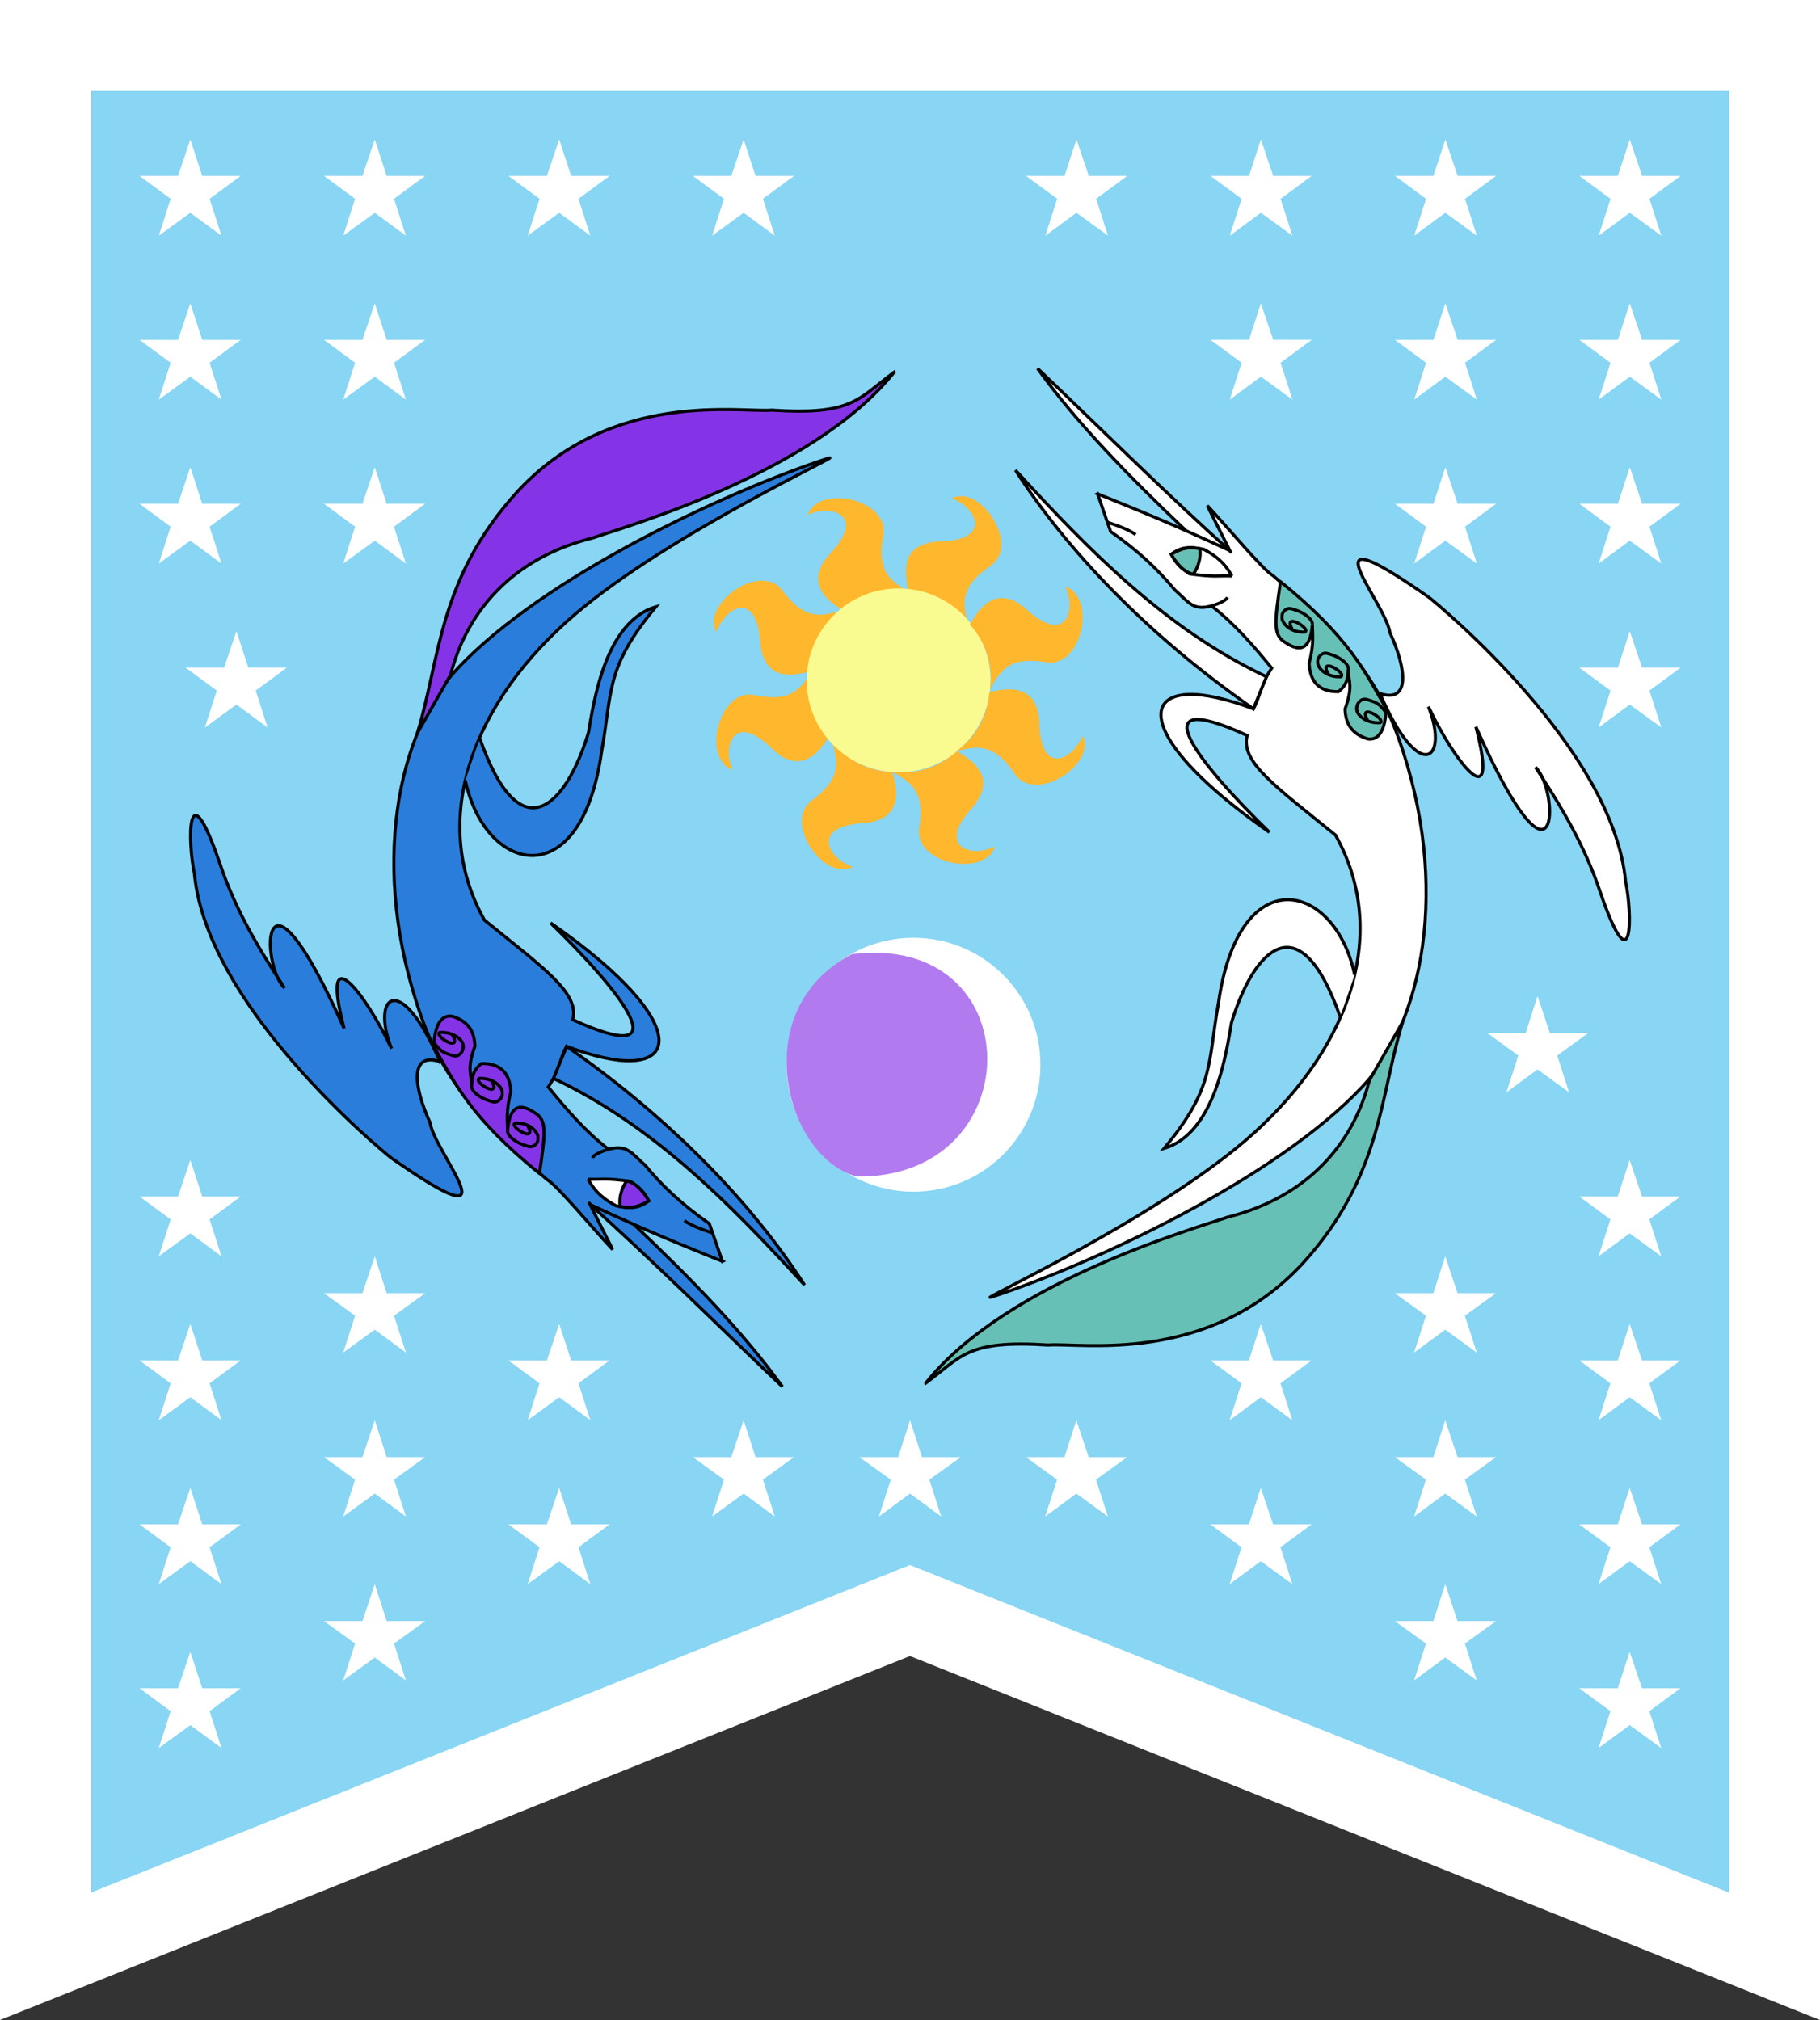 <?xml version="1.0" encoding="UTF-8" standalone="no"?>
<svg
   xmlns:dc="http://purl.org/dc/elements/1.1/"
   xmlns:cc="http://creativecommons.org/ns#"
   xmlns:rdf="http://www.w3.org/1999/02/22-rdf-syntax-ns#"
   xmlns:svg="http://www.w3.org/2000/svg"
   xmlns="http://www.w3.org/2000/svg"
   xmlns:sodipodi="http://sodipodi.sourceforge.net/DTD/sodipodi-0.dtd"
   xmlns:inkscape="http://www.inkscape.org/namespaces/inkscape"
   viewBox="0 0 500 555"
   height="555"
   width="500"
   id="svg2"
   version="1.1"
   sodipodi:docname="Equestria Flag Wikimedia Fix SVG.svg"
   inkscape:version="0.92.2 (5c3e80d, 2017-08-06)">
  <rect x="0" y="0" width="500" height="555" fill="#333333" stroke="none"/>
  <sodipodi:namedview
     pagecolor="#ffffff"
     bordercolor="#666666"
     borderopacity="1"
     objecttolerance="10"
     gridtolerance="10"
     guidetolerance="10"
     inkscape:pageopacity="0"
     inkscape:pageshadow="2"
     inkscape:window-width="1920"
     inkscape:window-height="986"
     id="namedview68"
     showgrid="false"
     inkscape:zoom="1"
     inkscape:cx="254.95689"
     inkscape:cy="310.12642"
     inkscape:window-x="-11"
     inkscape:window-y="-11"
     inkscape:window-maximized="1"
     inkscape:current-layer="svg2" />
  <defs
     id="defs6" />
  <path
     style="fill:#ffffff;fill-opacity:1;stroke:none;stroke-width:5.794;stroke-linecap:square;stroke-linejoin:round;stroke-miterlimit:4;stroke-dasharray:none;stroke-opacity:1"
     d="M 500,0 H 0 V 555 L 250,455 500,555 Z"
     id="rect976"
     inkscape:connector-curvature="0"
     sodipodi:nodetypes="cccccc" />
  <path
     sodipodi:nodetypes="cccccc"
     inkscape:connector-curvature="0"
     id="path979"
     d="M 475,25 H 25 v 495 l 225,-90 225,90 z"
     style="fill:#88d5f4;fill-opacity:1;stroke:none;stroke-width:5.215;stroke-linecap:square;stroke-linejoin:round;stroke-miterlimit:4;stroke-dasharray:none;stroke-opacity:1" />
  <polygon
     style="fill:#ffffff"
     id="polygon29"
     points="249.7,150.7 242.1,156.3 245,165.3 237.4,159.7 229.7,165.3 232.6,156.3 225,150.7 234.4,150.7 237.4,141.8 240.3,150.7 "
     class="st2"
     transform="matrix(1.126,0,0,1.126,-113.684,-121.361)" />
  <polygon
     style="fill:#ffffff"
     id="polygon31"
     points="294.7,150.7 287.1,156.3 290,165.3 282.4,159.7 274.7,165.3 277.6,156.3 270,150.7 279.4,150.7 282.4,141.8 285.3,150.7 "
     class="st2"
     transform="matrix(1.126,0,0,1.126,-113.684,-121.361)" />
  <polygon
     style="fill:#ffffff"
     id="polygon53"
     points="491,165.3 498.6,159.7 506.3,165.3 503.4,156.3 511,150.7 501.6,150.7 498.6,141.8 495.7,150.7 486.3,150.7 493.9,156.3 "
     class="st2"
     transform="matrix(1.126,0,0,1.126,-113.684,-121.361)" />
  <polygon
     style="fill:#ffffff"
     id="polygon55"
     points="446,165.3 453.6,159.7 461.3,165.3 458.4,156.3 466,150.7 456.6,150.7 453.6,141.8 450.7,150.7 441.3,150.7 448.9,156.3 "
     class="st2"
     transform="matrix(1.126,0,0,1.126,-113.684,-121.361)" />
  <polygon
     style="fill:#ffffff"
     id="polygon57"
     points="491,205.3 498.6,199.7 506.3,205.3 503.4,196.3 511,190.7 501.6,190.7 498.6,181.8 495.7,190.7 486.3,190.7 493.9,196.3 "
     class="st2"
     transform="matrix(1.126,0,0,1.126,-113.684,-121.361)" />
  <polygon
     style="fill:#ffffff"
     id="polygon59"
     points="446,205.3 453.6,199.7 461.3,205.3 458.4,196.3 466,190.7 456.6,190.7 453.6,181.8 450.7,190.7 441.3,190.7 448.9,196.3 "
     class="st2"
     transform="matrix(1.126,0,0,1.126,-113.684,-121.361)" />
  <polygon
     style="fill:#ffffff"
     id="polygon61"
     points="491,245.3 498.6,239.7 506.3,245.3 503.4,236.3 511,230.7 501.6,230.7 498.6,221.8 495.7,230.7 486.3,230.7 493.9,236.3 "
     class="st2"
     transform="matrix(1.126,0,0,1.126,-113.684,-121.361)" />
  <polygon
     style="fill:#ffffff"
     id="polygon63"
     points="446,245.3 453.6,239.7 461.3,245.3 458.4,236.3 466,230.7 456.6,230.7 453.6,221.8 450.7,230.7 441.3,230.7 448.9,236.3 "
     class="st2"
     transform="matrix(1.126,0,0,1.126,-113.684,-121.361)" />
  <polygon
     style="fill:#ffffff"
     id="polygon65"
     points="491,285.3 498.6,279.7 506.3,285.3 503.4,276.3 511,270.7 501.6,270.7 498.6,261.8 495.7,270.7 486.3,270.7 493.9,276.3 "
     class="st2"
     transform="matrix(1.126,0,0,1.126,-113.684,-121.361)" />
  <polygon
     style="fill:#ffffff"
     id="polygon67"
     points="396.3,150.7 403.9,156.3 401,165.3 408.6,159.7 416.3,165.3 413.4,156.3 421,150.7 411.6,150.7 408.6,141.8 405.7,150.7 "
     class="st2"
     transform="matrix(1.126,0,0,1.126,-113.684,-121.361)" />
  <polygon
     style="fill:#ffffff"
     id="polygon69"
     points="351.3,150.7 358.9,156.3 356,165.3 363.6,159.7 371.3,165.3 368.4,156.3 376,150.7 366.6,150.7 363.6,141.8 360.7,150.7 "
     class="st2"
     transform="matrix(1.126,0,0,1.126,-113.684,-121.361)" />
  <polygon
     style="fill:#ffffff"
     id="polygon15"
     points="155,165.3 147.4,159.7 139.7,165.3 142.6,156.3 135,150.7 144.4,150.7 147.4,141.8 150.3,150.7 159.7,150.7 152.1,156.3 "
     class="st2"
     transform="matrix(1.126,0,0,1.126,-113.684,-121.361)" />
  <polygon
     style="fill:#ffffff"
     id="polygon17"
     points="200,165.3 192.4,159.7 184.7,165.3 187.6,156.3 180,150.7 189.4,150.7 192.4,141.8 195.3,150.7 204.7,150.7 197.1,156.3 "
     class="st2"
     transform="matrix(1.126,0,0,1.126,-113.684,-121.361)" />
  <polygon
     style="fill:#ffffff"
     id="polygon19"
     points="155,205.3 147.4,199.7 139.7,205.3 142.6,196.3 135,190.7 144.4,190.7 147.4,181.8 150.3,190.7 159.7,190.7 152.1,196.3 "
     class="st2"
     transform="matrix(1.126,0,0,1.126,-113.684,-121.361)" />
  <polygon
     style="fill:#ffffff"
     id="polygon21"
     points="200,205.3 192.4,199.7 184.7,205.3 187.6,196.3 180,190.7 189.4,190.7 192.4,181.8 195.3,190.7 204.7,190.7 197.1,196.3 "
     class="st2"
     transform="matrix(1.126,0,0,1.126,-113.684,-121.361)" />
  <polygon
     style="fill:#ffffff"
     id="polygon23"
     points="155,245.3 147.4,239.7 139.7,245.3 142.6,236.3 135,230.7 144.4,230.7 147.4,221.8 150.3,230.7 159.7,230.7 152.1,236.3 "
     class="st2"
     transform="matrix(1.126,0,0,1.126,-113.684,-121.361)" />
  <polygon
     style="fill:#ffffff"
     id="polygon25"
     points="200,245.3 192.4,239.7 184.7,245.3 187.6,236.3 180,230.7 189.4,230.7 192.4,221.8 195.3,230.7 204.7,230.7 197.1,236.3 "
     class="st2"
     transform="matrix(1.126,0,0,1.126,-113.684,-121.361)" />
  <polygon
     transform="matrix(1.126,0,0,1.126,-101.017,-121.361)"
     class="st2"
     points="135,270.7 144.4,270.7 147.4,261.8 150.3,270.7 159.7,270.7 152.1,276.3 155,285.3 147.4,279.7 139.7,285.3 142.6,276.3 "
     id="polygon652"
     style="fill:#ffffff" />
  <polygon
     style="fill:#ffffff"
     id="polygon43"
     points="225,449.2 234.4,449.2 237.4,440.3 240.3,449.2 249.7,449.2 242.1,454.8 245,463.8 237.4,458.2 229.7,463.8 232.6,454.8 "
     class="st2"
     transform="matrix(1.126,0,0,1.126,-113.684,-132.03)" />
  <polygon
     style="fill:#ffffff"
     id="polygon45"
     points="225,489.2 234.4,489.2 237.4,480.3 240.3,489.2 249.7,489.2 242.1,494.8 245,503.8 237.4,498.2 229.7,503.8 232.6,494.8 "
     class="st2"
     transform="matrix(1.126,0,0,1.126,-113.684,-132.03)" />
  <polygon
     style="fill:#ffffff"
     id="polygon33"
     points="147.4,400.3 150.3,409.2 159.7,409.2 152.1,414.8 155,423.8 147.4,418.2 139.7,423.8 142.6,414.8 135,409.2 144.4,409.2 "
     class="st2"
     transform="matrix(1.126,0,0,1.126,-113.684,-132.03)" />
  <polygon
     style="fill:#ffffff"
     id="polygon35"
     points="192.4,423.8 195.3,432.8 204.7,432.8 197.1,438.3 200,447.3 192.4,441.7 184.7,447.3 187.6,438.3 180,432.8 189.4,432.8 "
     class="st2"
     transform="matrix(1.126,0,0,1.126,-113.684,-132.03)" />
  <polygon
     style="fill:#ffffff"
     id="polygon37"
     points="147.4,440.3 150.3,449.2 159.7,449.2 152.1,454.8 155,463.8 147.4,458.2 139.7,463.8 142.6,454.8 135,449.2 144.4,449.2 "
     class="st2"
     transform="matrix(1.126,0,0,1.126,-113.684,-132.03)" />
  <polygon
     style="fill:#ffffff"
     id="polygon39"
     points="192.4,463.8 195.3,472.8 204.7,472.8 197.1,478.3 200,487.3 192.4,481.7 184.7,487.3 187.6,478.3 180,472.8 189.4,472.8 "
     class="st2"
     transform="matrix(1.126,0,0,1.126,-113.684,-132.03)" />
  <polygon
     style="fill:#ffffff"
     id="polygon41"
     points="147.4,480.3 150.3,489.2 159.7,489.2 152.1,494.8 155,503.8 147.4,498.2 139.7,503.8 142.6,494.8 135,489.2 144.4,489.2 "
     class="st2"
     transform="matrix(1.126,0,0,1.126,-113.684,-132.03)" />
  <polygon
     style="fill:#ffffff"
     id="polygon47"
     points="192.4,503.8 195.3,512.8 204.7,512.8 197.1,518.3 200,527.3 192.4,521.7 184.7,527.3 187.6,518.3 180,512.8 189.4,512.8 "
     class="st2"
     transform="matrix(1.126,0,0,1.126,-113.684,-132.03)" />
  <polygon
     style="fill:#ffffff"
     id="polygon49"
     points="147.4,520.3 150.3,529.2 159.7,529.2 152.1,534.8 155,543.8 147.4,538.2 139.7,543.8 142.6,534.8 135,529.2 144.4,529.2 "
     class="st2"
     transform="matrix(1.126,0,0,1.126,-113.684,-132.03)" />
  <polygon
     style="fill:#ffffff"
     id="polygon51"
     points="270,472.8 279.4,472.8 282.4,463.8 285.3,472.8 294.7,472.8 287.1,478.3 290,487.3 282.4,481.7 274.7,487.3 277.6,478.3 "
     class="st2"
     transform="matrix(1.126,0,0,1.126,-113.684,-132.03)" />
  <polygon
     style="fill:#ffffff"
     id="polygon91"
     points="328.2,478.3 335.9,472.8 326.4,472.8 323.5,463.8 320.6,472.8 311.1,472.8 318.8,478.3 315.9,487.3 323.5,481.7 331.1,487.3 "
     class="st2"
     transform="matrix(1.126,0,0,1.126,-114.247,-132.03)" />
  <polygon
     transform="matrix(1.126,0,0,1.126,-88.35,-203.528)"
     class="st2"
     points="446,447.3 453.6,441.7 461.3,447.3 458.4,438.3 466,432.8 456.6,432.8 453.6,423.8 450.7,432.8 441.3,432.8 448.9,438.3 "
     id="polygon650"
     style="fill:#ffffff" />
  <polygon
     transform="matrix(-1.126,0,0,1.126,613.684,-132.03)"
     class="st2"
     points="144.4,409.2 147.4,400.3 150.3,409.2 159.7,409.2 152.1,414.8 155,423.8 147.4,418.2 139.7,423.8 142.6,414.8 135,409.2 "
     id="polygon1208"
     style="fill:#ffffff" />
  <polygon
     transform="matrix(-1.126,0,0,1.126,613.684,-132.03)"
     class="st2"
     points="189.4,432.8 192.4,423.8 195.3,432.8 204.7,432.8 197.1,438.3 200,447.3 192.4,441.7 184.7,447.3 187.6,438.3 180,432.8 "
     id="polygon1210"
     style="fill:#ffffff" />
  <polygon
     transform="matrix(-1.126,0,0,1.126,613.684,-132.03)"
     class="st2"
     points="144.4,449.2 147.4,440.3 150.3,449.2 159.7,449.2 152.1,454.8 155,463.8 147.4,458.2 139.7,463.8 142.6,454.8 135,449.2 "
     id="polygon1212"
     style="fill:#ffffff" />
  <polygon
     transform="matrix(-1.126,0,0,1.126,613.684,-132.03)"
     class="st2"
     points="189.4,472.8 192.4,463.8 195.3,472.8 204.7,472.8 197.1,478.3 200,487.3 192.4,481.7 184.7,487.3 187.6,478.3 180,472.8 "
     id="polygon1214"
     style="fill:#ffffff" />
  <polygon
     transform="matrix(-1.126,0,0,1.126,613.684,-132.03)"
     class="st2"
     points="144.4,489.2 147.4,480.3 150.3,489.2 159.7,489.2 152.1,494.8 155,503.8 147.4,498.2 139.7,503.8 142.6,494.8 135,489.2 "
     id="polygon1216"
     style="fill:#ffffff" />
  <polygon
     transform="matrix(-1.126,0,0,1.126,613.684,-132.03)"
     class="st2"
     points="234.4,449.2 237.4,440.3 240.3,449.2 249.7,449.2 242.1,454.8 245,463.8 237.4,458.2 229.7,463.8 232.6,454.8 225,449.2 "
     id="polygon1218"
     style="fill:#ffffff" />
  <polygon
     transform="matrix(-1.126,0,0,1.126,613.684,-132.03)"
     class="st2"
     points="234.4,489.2 237.4,480.3 240.3,489.2 249.7,489.2 242.1,494.8 245,503.8 237.4,498.2 229.7,503.8 232.6,494.8 225,489.2 "
     id="polygon1220"
     style="fill:#ffffff" />
  <polygon
     transform="matrix(-1.126,0,0,1.126,613.684,-132.03)"
     class="st2"
     points="189.4,512.8 192.4,503.8 195.3,512.8 204.7,512.8 197.1,518.3 200,527.3 192.4,521.7 184.7,527.3 187.6,518.3 180,512.8 "
     id="polygon1222"
     style="fill:#ffffff" />
  <polygon
     transform="matrix(-1.126,0,0,1.126,613.684,-132.03)"
     class="st2"
     points="144.4,529.2 147.4,520.3 150.3,529.2 159.7,529.2 152.1,534.8 155,543.8 147.4,538.2 139.7,543.8 142.6,534.8 135,529.2 "
     id="polygon1224"
     style="fill:#ffffff" />
  <polygon
     transform="matrix(-1.126,0,0,1.126,613.684,-132.03)"
     class="st2"
     points="279.4,472.8 282.4,463.8 285.3,472.8 294.7,472.8 287.1,478.3 290,487.3 282.4,481.7 274.7,487.3 277.6,478.3 270,472.8 "
     id="polygon1226"
     style="fill:#ffffff" />
  <polygon
     transform="matrix(1.126,0,0,1.126,-113.684,-76.323)"
     class="st2"
     points="416.3,165.3 413.4,156.3 421,150.7 411.6,150.7 408.6,141.8 405.7,150.7 396.3,150.7 403.9,156.3 401,165.3 408.6,159.7 "
     id="polygon648"
     style="fill:#ffffff" />
  <g
     id="g1308"
     transform="matrix(4.774,0,0,4.774,11.298,6.255)">
    <g
       id="g1073">
      <circle
         style="fill:#ffffff;fill-opacity:1;stroke-width:0.178;stroke-miterlimit:4;stroke-dasharray:none"
         id="path4492"
         cx="50.199"
         cy="59.967"
         r="7.307" />
      <path
         inkscape:connector-curvature="0"
         style="fill:#b27aef;fill-opacity:1;stroke:none;stroke-width:0.178px;stroke-linecap:butt;stroke-linejoin:miter;stroke-opacity:1"
         d="m 46.933,66.398 c -4.126,-1.111 -6.394,-9.618 -0.269,-12.796 10.346,-1.273 10.317,12.943 0.269,12.796 z"
         id="path4494" />
    </g>
    <g
       id="g1117">
      <path
         inkscape:connector-curvature="0"
         style="display:inline;fill:#ffb72d;fill-opacity:1;stroke:none;stroke-width:0.178px;stroke-linecap:butt;stroke-linejoin:miter;stroke-opacity:1"
         d="m 48.99,43.119 c -0.158,-0.08 1.876,0.474 3.699,-1.199 0.844,0.503 2.52,1.534 0.741,3.42 -1.859,2.198 0.219,2.714 1.464,2.064 -0.545,1.77 -4.593,1.047 -4.374,-0.994 0.365,-2.142 -0.412,-2.686 -1.531,-3.291 z"
         id="path4508-6" />
      <path
         inkscape:connector-curvature="0"
         style="display:inline;fill:#ffb72d;fill-opacity:1;stroke:none;stroke-width:0.178px;stroke-linecap:butt;stroke-linejoin:miter;stroke-opacity:1"
         d="m 45.513,41.379 c -0.056,-0.168 1.004,1.654 3.477,1.741 0.248,0.951 0.72,2.861 -1.871,2.957 -2.867,0.262 -1.748,2.088 -0.404,2.498 -1.63,0.879 -4.008,-2.476 -2.42,-3.777 1.762,-1.271 1.591,-2.204 1.218,-3.419 z"
         id="path4508-7" />
      <path
         inkscape:connector-curvature="0"
         style="display:inline;fill:#ffb72d;fill-opacity:1;stroke:none;stroke-width:0.178px;stroke-linecap:butt;stroke-linejoin:miter;stroke-opacity:1"
         d="m 49.925,32.737 c 0.156,0.084 -1.865,-0.516 -3.725,1.117 -0.833,-0.522 -2.486,-1.59 -0.665,-3.435 1.907,-2.157 -0.158,-2.718 -1.418,-2.096 0.584,-1.757 4.615,-0.945 4.351,1.091 -0.412,2.133 0.353,2.695 1.458,3.324 z"
         id="path4508-5" />
      <path
         inkscape:connector-curvature="0"
         style="display:inline;fill:#ffb72d;fill-opacity:1;stroke:none;stroke-width:0.178px;stroke-linecap:butt;stroke-linejoin:miter;stroke-opacity:1"
         d="m 53.337,34.603 c 0.05,0.169 -0.943,-1.69 -3.411,-1.866 -0.213,-0.959 -0.615,-2.886 1.977,-2.887 2.875,-0.158 1.823,-2.023 0.495,-2.482 1.661,-0.819 3.915,2.62 2.28,3.863 -1.808,1.205 -1.67,2.144 -1.342,3.373 z"
         id="path4508-35" />
      <path
         inkscape:connector-curvature="0"
         style="display:inline;fill:#ffb72d;fill-opacity:1;stroke:none;stroke-width:0.178px;stroke-linecap:butt;stroke-linejoin:miter;stroke-opacity:1"
         d="m 44.343,37.307 c 0.087,-0.154 -0.562,1.852 1.024,3.751 -0.542,0.819 -1.65,2.446 -3.451,0.58 -2.109,-1.96 -2.722,0.091 -2.13,1.366 -1.742,-0.627 -0.831,-4.637 1.198,-4.323 2.122,0.465 2.703,-0.286 3.359,-1.375 z"
         id="path4508-7-6" />
      <path
         inkscape:connector-curvature="0"
         style="display:inline;fill:#ffb72d;fill-opacity:1;stroke:none;stroke-width:0.178px;stroke-linecap:butt;stroke-linejoin:miter;stroke-opacity:1"
         d="m 46.054,33.815 c 0.167,-0.058 -1.645,1.018 -1.711,3.492 -0.949,0.256 -2.855,0.744 -2.973,-1.846 -0.287,-2.865 -2.102,-1.731 -2.502,-0.383 -0.893,-1.622 2.441,-4.029 3.756,-2.452 1.285,1.752 2.217,1.572 3.43,1.189 z"
         id="path4508-7-2" />
      <circle
         style="fill:#f9fa8f;fill-opacity:1;stroke:none;stroke-width:0.159;stroke-miterlimit:4;stroke-dasharray:none;stroke-opacity:1"
         id="path4498"
         cx="49.345"
         cy="37.846"
         r="5.291" />
      <path
         inkscape:connector-curvature="0"
         style="fill:#ffb72d;fill-opacity:1;stroke:none;stroke-width:0.178px;stroke-linecap:butt;stroke-linejoin:miter;stroke-opacity:1"
         d="m 52.689,41.921 c -0.17,0.049 1.694,-0.935 1.882,-3.403 0.96,-0.209 2.889,-0.602 2.878,1.991 0.144,2.876 2.014,1.833 2.48,0.507 0.811,1.664 -2.638,3.903 -3.873,2.262 -1.197,-1.813 -2.137,-1.68 -3.366,-1.357 z"
         id="path4508" />
      <path
         inkscape:connector-curvature="0"
         style="display:inline;fill:#ffb72d;fill-opacity:1;stroke:none;stroke-width:0.178px;stroke-linecap:butt;stroke-linejoin:miter;stroke-opacity:1"
         d="m 54.62,38.332 c -0.081,0.157 0.483,-1.874 -1.181,-3.705 0.507,-0.842 1.546,-2.513 3.423,-0.725 2.19,1.87 2.715,-0.206 2.071,-1.455 1.767,0.553 1.025,4.598 -1.015,4.369 -2.14,-0.375 -2.688,0.4 -3.298,1.515 z"
         id="path4508-3" />
    </g>
    <g
       id="g1263">
      <path
         sodipodi:nodetypes="ccc"
         id="path1186"
         d="m 31.589,68.012 c 3.433,3.046 7.373,6.979 11.068,10.485 -2.216,-3.096 -5.27,-6.234 -8.538,-9.33"
         style="fill:#2a7dda;fill-opacity:1;stroke:#000000;stroke-width:0.178px;stroke-linecap:butt;stroke-linejoin:miter;stroke-opacity:1"
         inkscape:connector-curvature="0" />
      <path
         sodipodi:nodetypes="ccccccscccsscscccc"
         inkscape:connector-curvature="0"
         id="path1188"
         d="m 39.204,71.283 -0.75,-2.168 c -1.66,-1.167 -2.726,-2.196 -3.695,-3.363 -0.774,-0.673 -1.033,-1.225 -2.107,-0.917 -1.327,-1.026 -2.464,-2.341 -3.467,-3.583 0.741,-1.138 0.597,-1.5 1.055,-2.34 1.57,0.586 2.843,0.859 3.736,0.826 2.958,-0.108 1.958,-3.34 -4.658,-7.93 3.953,3.839 7.693,8.495 1.281,5.57 0.378,-1.539 -1.62,-2.92 -5.088,-5.736 -3.263,-5.829 -0.619,-12.621 5.219,-17.604 5.484,-4.681 15.684,-9.342 14.574,-8.98 -5.808,1.894 -16.332,6.78 -21.328,12.094 -3.414,3.576 -5.165,11.474 -2.074,20.125 1.179,3.3 3.13,5.782 7.203,9.297 0.57,0.308 2.644,2.827 3.783,4.029 -0.508,-1.013 -1.557,-3.108 -1.299,-2.59 3.605,1.677 5.543,2.425 7.615,3.27 z"
         style="fill:#2a7dda;fill-opacity:1;stroke:#000000;stroke-width:0.178px;stroke-linecap:butt;stroke-linejoin:miter;stroke-opacity:1" />
      <path
         sodipodi:nodetypes="cccc"
         id="path1190"
         d="m 30.24,58.912 c 6.148,4.273 10.785,9.197 13.691,13.732 -4.228,-4.602 -8.627,-9.139 -14.445,-11.887 z"
         style="fill:#2a7dda;fill-opacity:1;stroke:#000000;stroke-width:0.178px;stroke-linecap:butt;stroke-linejoin:miter;stroke-opacity:1"
         inkscape:connector-curvature="0" />
      <path
         id="path1192"
         d="m 22.957,59.791 c -1.74,-0.577 -1.549,1.384 -0.58,3.497 0.289,1.834 5.146,7.206 -2.233,2.043 C 19.65,64.947 9.535,56.65 8.821,48.978 8.437,47.197 8.347,42.748 10.281,48.372 c 0.91,2.722 2.284,4.981 3.722,7.176 -1.396,-1.338 -1.424,-8.544 3.43,2.325 -1.424,-5.499 1.284,-1.916 2.732,1.163 -1.207,-3.032 0.49,-4.564 2.791,0.756 z"
         style="fill:#2a7dda;fill-opacity:1;stroke:#000000;stroke-width:0.178px;stroke-linecap:butt;stroke-linejoin:miter;stroke-opacity:1"
         inkscape:connector-curvature="0" />
      <path
         sodipodi:nodetypes="ccccc"
         id="path1194"
         d="m 25.245,41.184 c 2.33,6.648 4.957,3.903 6.249,-0.317 0.3,-1.714 0.939,-6.383 3.886,-7.258 -2.92,3.508 -2.5,4.854 -3.136,8.393 -1.179,8.281 -6.697,6.981 -7.834,1.601"
         style="fill:#2a7dda;fill-opacity:1;stroke:#000000;stroke-width:0.178px;stroke-linecap:butt;stroke-linejoin:miter;stroke-opacity:1"
         inkscape:connector-curvature="0" />
      <path
         id="path1196"
         d="m 31.474,66.555 c 0.849,0.027 1.005,-0.08 2.447,0.127 0.592,0.408 0.757,0.602 1.045,1.122 -0.416,0.298 -0.799,0.52 -1.887,0.28 -1.016,-0.554 -1.323,-1.043 -1.606,-1.53 z"
         style="fill:#ffffff;fill-opacity:1;stroke:#000000;stroke-width:0.178px;stroke-linecap:butt;stroke-linejoin:miter;stroke-opacity:1"
         inkscape:connector-curvature="0" />
      <path
         sodipodi:nodetypes="cccc"
         id="path1198"
         d="m 33.7,66.657 c -0.302,0.398 -0.471,1.039 -0.372,1.47 0.654,0.123 1.03,0.023 1.639,-0.323 -0.198,-0.361 -0.658,-1.024 -1.267,-1.147 z"
         style="fill:#8434e6;fill-opacity:1;stroke:#000000;stroke-width:0.178;stroke-linecap:butt;stroke-linejoin:miter;stroke-miterlimit:4;stroke-dasharray:none;stroke-opacity:1"
         inkscape:connector-curvature="0" />
      <path
         id="path1200"
         d="m 28.676,66.225 c 0.347,-2.336 0.43,-3.055 -0.238,-3.473 -1.043,-0.719 -1.503,-0.231 -1.594,1.023 -0.009,-0.669 -0.101,-1.117 0.187,-2.262 -0.066,-1.141 -0.666,-1.633 -1.686,-1.616 -0.569,0.436 -0.523,0.872 -0.571,1.308 0.014,-0.701 -0.309,-0.939 0.19,-2.308 -0.035,-0.944 -0.464,-1.457 -1.314,-1.721 -0.959,-0.129 -1.022,1.295 -1.065,1.724 1.212,2.119 2.142,4.127 6.09,7.325 z"
         style="fill:#8434e6;fill-opacity:1;stroke:#000000;stroke-width:0.178px;stroke-linecap:butt;stroke-linejoin:miter;stroke-opacity:1"
         inkscape:connector-curvature="0" />
      <path
         sodipodi:nodetypes="cccccc"
         id="path1202"
         d="m 28.002,63.482 c 0.571,1.025 -1.074,0.066 -0.733,-0.155 0.816,-0.043 1.219,0.438 1.312,0.713 0.011,0.169 0.035,0.337 -0.098,0.483 -0.255,0.278 -0.461,0.125 -0.718,0.056 -0.438,-0.142 -0.939,-0.506 -0.921,-0.803"
         style="fill:none;stroke:#000000;stroke-width:0.178px;stroke-linecap:butt;stroke-linejoin:miter;stroke-opacity:1"
         inkscape:connector-curvature="0" />
      <path
         sodipodi:nodetypes="cccccc"
         id="path1204"
         d="m 25.932,60.912 c 0.571,1.025 -1.074,0.066 -0.733,-0.155 0.816,-0.043 1.285,0.461 1.324,0.728 0.034,0.146 0.023,0.322 -0.11,0.467 -0.255,0.278 -0.461,0.125 -0.718,0.056 -0.438,-0.142 -0.935,-0.506 -0.921,-0.803"
         style="display:inline;fill:none;stroke:#000000;stroke-width:0.178px;stroke-linecap:butt;stroke-linejoin:miter;stroke-opacity:1"
         inkscape:connector-curvature="0" />
      <path
         sodipodi:nodetypes="cccccc"
         id="path1206"
         d="m 23.673,58.263 c 0.571,1.025 -1.074,0.066 -0.733,-0.155 0.816,-0.043 1.305,0.442 1.343,0.709 0.029,0.109 0.004,0.341 -0.129,0.486 -0.255,0.278 -0.461,0.125 -0.718,0.056 -0.438,-0.142 -0.556,-0.33 -0.819,-0.647"
         style="display:inline;fill:none;stroke:#000000;stroke-width:0.178px;stroke-linecap:butt;stroke-linejoin:miter;stroke-opacity:1"
         inkscape:connector-curvature="0" />
      <path
         sodipodi:nodetypes="ccccccc"
         id="path1208"
         d="m 49.088,20.11 c -4.664,5.871 -15.746,8.968 -17.338,9.538 -6.807,1.707 -7.955,7.127 -8.197,7.899 l -1.902,3.332 c 1.314,-4.268 1.199,-8.87 5.728,-13.864 5.451,-5.932 12.896,-4.567 14.655,-4.72 4.686,0.303 4.96,-0.64 7.054,-2.186 z"
         style="display:inline;fill:#8434e6;fill-opacity:1;stroke:#000000;stroke-width:0.178px;stroke-linecap:butt;stroke-linejoin:miter;stroke-opacity:1"
         inkscape:connector-curvature="0" />
      <path
         inkscape:connector-curvature="0"
         id="path1210"
         d="m 38.62,69.64 c 0,0 -1.176,-0.359 -1.602,-0.703"
         style="fill:none;stroke:#000000;stroke-width:0.178;stroke-linecap:butt;stroke-linejoin:miter;stroke-miterlimit:4;stroke-dasharray:none;stroke-opacity:1" />
      <path
         inkscape:connector-curvature="0"
         id="path1212"
         d="m 32.652,64.835 c 0,0 -0.789,0.208 -0.922,0.49"
         style="fill:none;stroke:#000000;stroke-width:0.178;stroke-linecap:butt;stroke-linejoin:miter;stroke-miterlimit:4;stroke-dasharray:none;stroke-opacity:1" />
    </g>
    <g
       id="g1184">
      <path
         inkscape:connector-curvature="0"
         style="fill:#ffffff;fill-opacity:1;stroke:#000000;stroke-width:0.178px;stroke-linecap:butt;stroke-linejoin:miter;stroke-opacity:1"
         d="M 68.41,30.382 C 64.977,27.335 61.038,23.403 57.342,19.897 c 2.216,3.096 5.27,6.234 8.538,9.33"
         id="path4580"
         sodipodi:nodetypes="ccc" />
      <path
         style="fill:#ffffff;fill-opacity:1;stroke:#000000;stroke-width:0.178px;stroke-linecap:butt;stroke-linejoin:miter;stroke-opacity:1"
         d="m 60.795,27.111 0.75,2.168 c 1.66,1.167 2.726,2.196 3.695,3.363 0.774,0.673 1.033,1.225 2.107,0.917 1.327,1.026 2.464,2.341 3.467,3.583 -0.741,1.138 -0.597,1.5 -1.055,2.34 -1.57,-0.586 -2.843,-0.859 -3.736,-0.826 -2.958,0.108 -1.958,3.34 4.658,7.93 -3.953,-3.839 -7.693,-8.495 -1.281,-5.57 -0.378,1.539 1.62,2.92 5.088,5.736 3.263,5.829 0.619,12.621 -5.219,17.604 -5.484,4.681 -15.684,9.342 -14.574,8.98 5.808,-1.894 16.332,-6.78 21.328,-12.094 3.414,-3.576 5.165,-11.474 2.074,-20.125 -1.179,-3.3 -3.13,-5.782 -7.203,-9.297 -0.57,-0.308 -2.644,-2.827 -3.783,-4.029 0.508,1.013 1.557,3.108 1.299,2.59 -3.605,-1.677 -5.543,-2.425 -7.615,-3.27 z"
         id="path4570"
         inkscape:connector-curvature="0"
         sodipodi:nodetypes="ccccccscccsscscccc" />
      <path
         inkscape:connector-curvature="0"
         style="fill:#ffffff;fill-opacity:1;stroke:#000000;stroke-width:0.178px;stroke-linecap:butt;stroke-linejoin:miter;stroke-opacity:1"
         d="m 69.76,39.482 c -6.148,-4.273 -10.785,-9.197 -13.691,-13.732 4.228,4.602 8.627,9.139 14.445,11.887 z"
         id="path4572"
         sodipodi:nodetypes="cccc" />
      <path
         inkscape:connector-curvature="0"
         style="fill:#ffffff;fill-opacity:1;stroke:#000000;stroke-width:0.178px;stroke-linecap:butt;stroke-linejoin:miter;stroke-opacity:1"
         d="m 77.043,38.603 c 1.74,0.577 1.549,-1.384 0.58,-3.497 -0.289,-1.834 -5.146,-7.206 2.233,-2.043 0.494,0.385 10.609,8.682 11.323,16.354 0.384,1.781 0.474,6.23 -1.461,0.606 -0.91,-2.722 -2.284,-4.981 -3.722,-7.176 1.396,1.338 1.424,8.544 -3.43,-2.325 1.424,5.499 -1.284,1.916 -2.732,-1.163 1.207,3.032 -0.49,4.564 -2.791,-0.756 z"
         id="path4574" />
      <path
         inkscape:connector-curvature="0"
         style="fill:#ffffff;fill-opacity:1;stroke:#000000;stroke-width:0.178px;stroke-linecap:butt;stroke-linejoin:miter;stroke-opacity:1"
         d="m 74.754,57.21 c -2.33,-6.648 -4.957,-3.903 -6.249,0.317 -0.3,1.714 -0.939,6.383 -3.886,7.258 2.92,-3.508 2.5,-4.854 3.136,-8.393 1.179,-8.281 6.697,-6.981 7.834,-1.601"
         id="path4578"
         sodipodi:nodetypes="ccccc" />
      <path
         inkscape:connector-curvature="0"
         style="fill:#ffffff;fill-opacity:1;stroke:#000000;stroke-width:0.178px;stroke-linecap:butt;stroke-linejoin:miter;stroke-opacity:1"
         d="m 68.525,31.839 c -0.849,-0.027 -1.005,0.08 -2.447,-0.127 -0.592,-0.408 -0.757,-0.602 -1.045,-1.122 0.416,-0.298 0.799,-0.52 1.887,-0.28 1.016,0.554 1.323,1.043 1.606,1.53 z"
         id="path4585" />
      <path
         inkscape:connector-curvature="0"
         style="fill:#67c0b5;fill-opacity:1;stroke:#000000;stroke-width:0.178;stroke-linecap:butt;stroke-linejoin:miter;stroke-miterlimit:4;stroke-dasharray:none;stroke-opacity:1"
         d="m 66.299,31.737 c 0.302,-0.398 0.471,-1.039 0.372,-1.47 -0.654,-0.123 -1.03,-0.023 -1.639,0.323 0.198,0.361 0.658,1.024 1.267,1.147 z"
         id="path4587"
         sodipodi:nodetypes="cccc" />
      <path
         inkscape:connector-curvature="0"
         style="fill:#67c0b5;fill-opacity:1;stroke:#000000;stroke-width:0.178px;stroke-linecap:butt;stroke-linejoin:miter;stroke-opacity:1"
         d="m 71.323,32.169 c -0.347,2.336 -0.43,3.055 0.238,3.473 1.043,0.719 1.503,0.231 1.594,-1.023 0.009,0.669 0.101,1.117 -0.187,2.262 0.066,1.141 0.666,1.633 1.686,1.616 0.569,-0.436 0.523,-0.872 0.571,-1.308 -0.014,0.701 0.309,0.939 -0.19,2.308 0.035,0.944 0.464,1.457 1.314,1.721 0.959,0.129 1.022,-1.295 1.065,-1.724 -1.212,-2.119 -2.142,-4.127 -6.09,-7.325 z"
         id="path4597" />
      <path
         inkscape:connector-curvature="0"
         style="fill:none;stroke:#000000;stroke-width:0.178px;stroke-linecap:butt;stroke-linejoin:miter;stroke-opacity:1"
         d="m 71.998,34.912 c -0.571,-1.025 1.074,-0.066 0.733,0.155 -0.816,0.043 -1.219,-0.438 -1.312,-0.713 -0.011,-0.169 -0.035,-0.337 0.098,-0.483 0.255,-0.278 0.461,-0.125 0.718,-0.056 0.438,0.142 0.939,0.506 0.921,0.803"
         id="path4657"
         sodipodi:nodetypes="cccccc" />
      <path
         inkscape:connector-curvature="0"
         style="display:inline;fill:none;stroke:#000000;stroke-width:0.178px;stroke-linecap:butt;stroke-linejoin:miter;stroke-opacity:1"
         d="m 74.067,37.482 c -0.571,-1.025 1.074,-0.066 0.733,0.155 -0.816,0.043 -1.285,-0.461 -1.324,-0.728 -0.034,-0.146 -0.023,-0.322 0.11,-0.467 0.255,-0.278 0.461,-0.125 0.718,-0.056 0.438,0.142 0.935,0.506 0.921,0.803"
         id="path4657-2"
         sodipodi:nodetypes="cccccc" />
      <path
         inkscape:connector-curvature="0"
         style="display:inline;fill:none;stroke:#000000;stroke-width:0.178px;stroke-linecap:butt;stroke-linejoin:miter;stroke-opacity:1"
         d="m 76.326,40.131 c -0.571,-1.025 1.074,-0.066 0.733,0.155 -0.816,0.043 -1.305,-0.442 -1.343,-0.709 -0.029,-0.109 -0.004,-0.341 0.129,-0.486 0.255,-0.278 0.461,-0.125 0.718,-0.056 0.438,0.142 0.556,0.33 0.819,0.647"
         id="path4657-7"
         sodipodi:nodetypes="cccccc" />
      <path
         inkscape:connector-curvature="0"
         style="display:inline;fill:#67c0b5;fill-opacity:1;stroke:#000000;stroke-width:0.178px;stroke-linecap:butt;stroke-linejoin:miter;stroke-opacity:1"
         d="m 50.911,78.284 c 4.664,-5.871 15.746,-8.968 17.338,-9.538 6.807,-1.707 7.955,-7.127 8.197,-7.899 l 1.902,-3.332 c -1.314,4.268 -1.199,8.87 -5.728,13.864 -5.451,5.932 -12.896,4.567 -14.655,4.72 -4.686,-0.303 -4.96,0.64 -7.054,2.186 z"
         id="path4680"
         sodipodi:nodetypes="ccccccc" />
      <path
         style="fill:none;stroke:#000000;stroke-width:0.178;stroke-linecap:butt;stroke-linejoin:miter;stroke-miterlimit:4;stroke-dasharray:none;stroke-opacity:1"
         d="m 61.379,28.754 c 0,0 1.176,0.359 1.602,0.703"
         id="path89"
         inkscape:connector-curvature="0" />
      <path
         style="fill:none;stroke:#000000;stroke-width:0.178;stroke-linecap:butt;stroke-linejoin:miter;stroke-miterlimit:4;stroke-dasharray:none;stroke-opacity:1"
         d="m 67.347,33.559 c 0,0 0.789,-0.208 0.922,-0.49"
         id="path1168"
         inkscape:connector-curvature="0" />
    </g>
  </g>
</svg>
